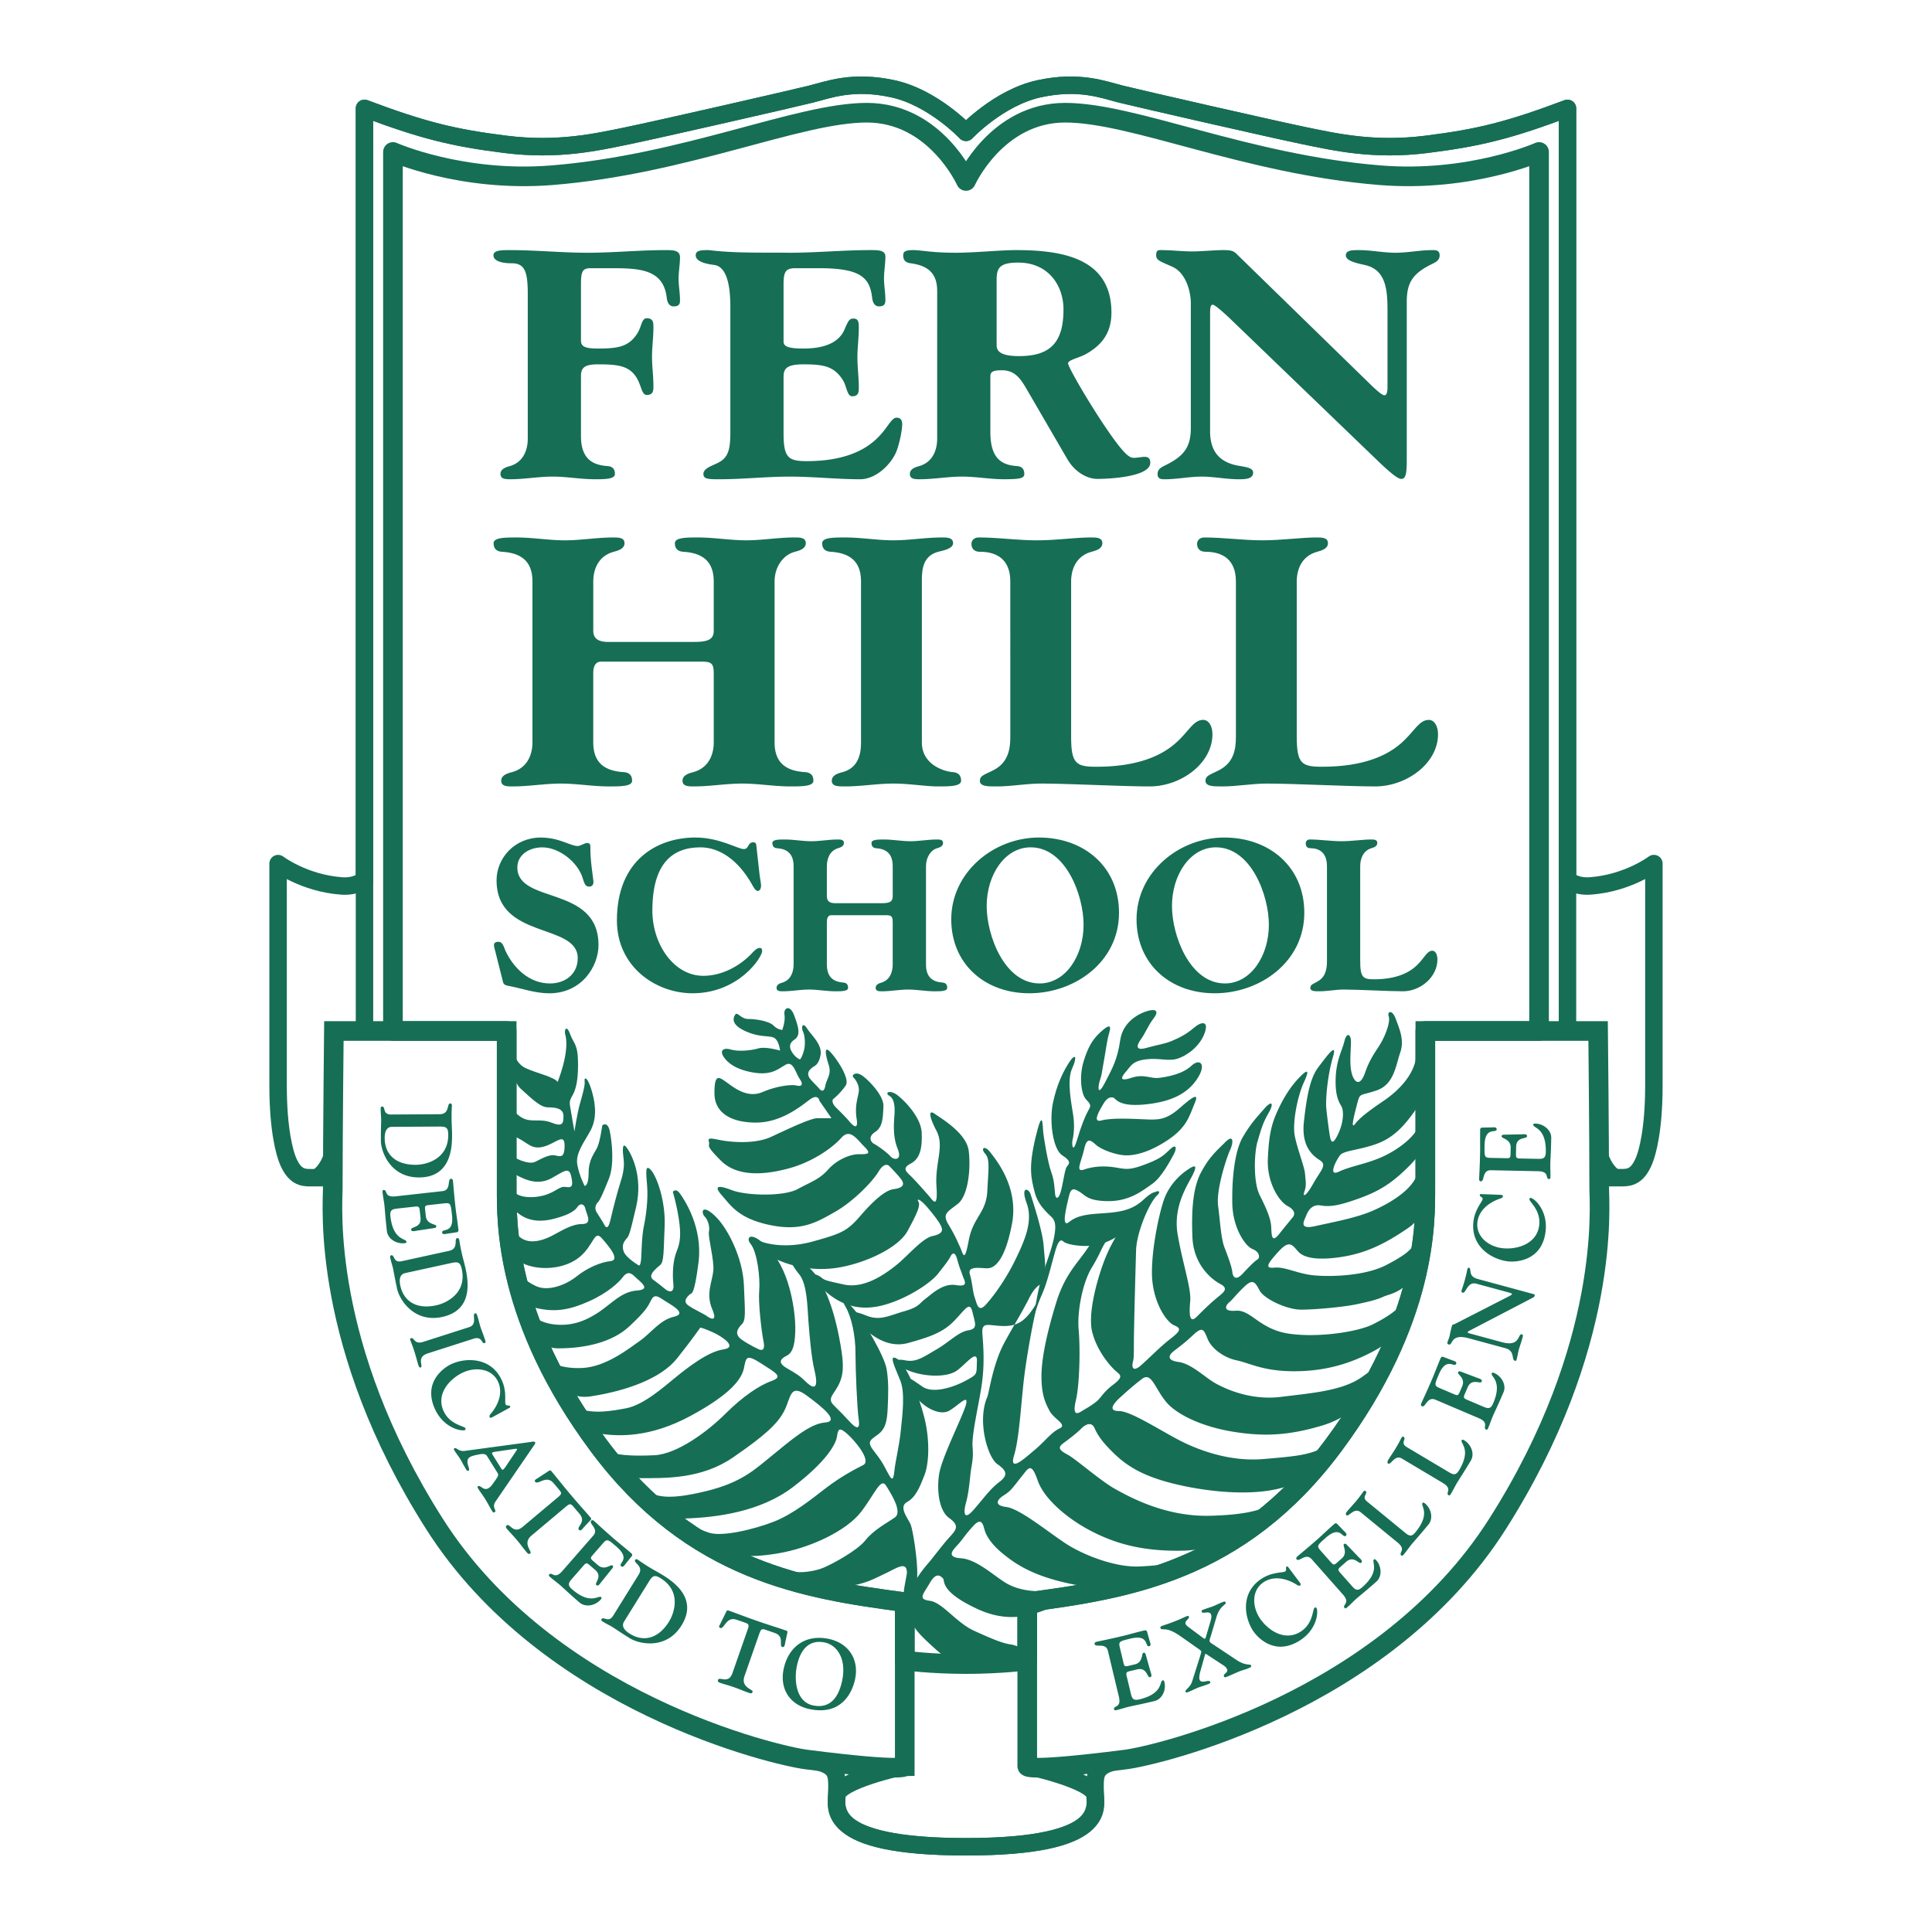 <?xml version="1.0" encoding="UTF-8"?> <svg xmlns="http://www.w3.org/2000/svg" width="2500" height="2500" viewBox="0 0 192.756 192.756"><path fill-rule="evenodd" clip-rule="evenodd" fill="#fff" fill-opacity="0" d="M0 0h192.756v192.756H0V0z"></path><path d="M96.377 184.252c14.404 0 12.876-3.917 12.876-5.876 0-1.523 0-2.394 3.055-2.829 3.055-.435 25.75-5.657 37.098-23.502s10.146-31.881 10.146-33.513v-1.035h2.262c.764 0 1.551-.107 2.213-1.686.32-.764.982-3.047.982-7.508V86.159s-2.584 1.959-6.348 2.231c-1.527.111-2.273-.625-2.273-.625V10.812c-5.783 2.176-8.838 2.938-14.074 3.59-5.238.653-9.057-.218-12.221-.87-3.164-.653-16.477-3.7-18.223-4.135-1.746-.435-4.146-1.414-8.184-.544-4.037.871-7.31 4.353-7.31 4.353s-3.273-3.482-7.31-4.353c-4.038-.87-6.438.109-8.184.544-1.746.436-15.057 3.482-18.221 4.135-3.165.652-6.983 1.523-12.221.87-5.237-.652-8.292-1.414-14.076-3.59v76.955s-.745.736-2.272.625c-3.764-.271-6.347-2.231-6.347-2.231v22.144c0 4.461.661 6.744.982 7.508.662 1.578 1.45 1.686 2.213 1.686h2.26v1.035c0 1.632-1.2 15.668 10.147 33.513 11.348 17.845 34.043 23.067 37.099 23.502 3.055.436 3.055 1.306 3.055 2.829.001 1.957-1.526 5.874 12.876 5.874z" fill="none" stroke="#166e55" stroke-width="1.741" stroke-linecap="round" stroke-linejoin="round" stroke-miterlimit="2.613"></path><path d="M30.942 117.497c.847 0 2.307-1.495 2.307-4.269m128.565 4.269c-.848 0-2.309-1.495-2.309-4.269" fill="none" stroke="#166e55" stroke-width="1.306" stroke-linecap="round" stroke-linejoin="round" stroke-miterlimit="2.613"></path><path d="M156.389 102.863V10.812c-5.783 2.176-8.838 2.938-14.074 3.59-5.238.653-9.057-.218-12.221-.87-3.164-.653-16.477-3.7-18.223-4.135-1.746-.435-4.146-1.414-8.184-.544-4.037.871-7.31 4.353-7.31 4.353s-3.273-3.482-7.31-4.353c-4.038-.87-6.438.109-8.184.544-1.746.436-15.057 3.482-18.221 4.135-3.165.652-6.983 1.523-12.221.87-5.237-.652-8.292-1.414-14.076-3.59v91.997" fill="none" stroke="#166e55" stroke-width="1.741" stroke-linecap="round" stroke-linejoin="round" stroke-miterlimit="2.613"></path><path d="M96.377 166.024c3.419 0 6.111-.346 6.111-.346v-5.826c9.82-1.306 21.168-3.021 30.551-15.642 9.383-12.622 9.166-22.415 9.166-25.679v-15.669h11.348v-87.7s-6.838 3.047-15.857 2.321c-13.393-1.078-24.588-6.238-31.424-6.238-6.838 0-9.894 6.809-9.894 6.809s-3.055-6.809-9.893-6.809-18.032 5.161-31.424 6.238c-9.02.726-15.857-2.321-15.857-2.321v87.7h11.348v15.669c0 3.264-.218 13.057 9.166 25.679 9.383 12.621 20.731 14.336 30.551 15.642v5.826c-.002.001 2.69.346 6.108.346z" fill="none" stroke="#166e55" stroke-width="1.958" stroke-linecap="round" stroke-linejoin="round" stroke-miterlimit="2.613"></path><path d="M90.267 158.138c.141-.701.219-1.196.219-1.196 0-1.306-1.091-.436-2.292.108s-3.273 1.959-8.183.871c-4.91-1.089-3.492-1.959-3.492-1.959s.764.436 2.073.762c1.31.326 2.837 0 3.601-.326.764-.327 3.273-1.633 4.146-2.721s2.183-1.74 2.946-2.285c.764-.544-.328-2.285-.873-3.155-.546-.87-1.091.762-2.51 2.611-1.418 1.851-5.019 3.591-8.292 4.135-3.273.544-4.583.218-6.766-.87-2.182-1.088-2.291-2.176-2.291-2.176s.873.543 2.183.979c1.309.436 4.474-.326 6.438-1.088s3.818-2.285 5.237-3.373c1.418-1.088 2.837-1.85 3.709-2.285.873-.436-.873-2.502-1.637-3.155s-.873-.436-.982.326-1.091 2.503-4.364 5.005c-3.273 2.503-7.638 3.047-10.802 3.156-3.165.108-4.583-3.265-4.583-3.265s0 .218.982.653c.982.435 2.073.762 5.673-.109 3.601-.87 4.91-2.176 6.656-3.59 1.746-1.415 3.71-3.156 5.237-3.265 1.527-.109-.218-1.523-1.854-2.721-1.637-1.196-1.528.218-2.183 1.523-.654 1.306-1.964 2.503-5.128 4.679-3.165 2.176-6.765 2.067-9.275 2.067-2.509 0-3.601-2.829-3.601-2.829.982.545 2.728.653 5.019.545 2.292-.109 5.347-2.395 7.092-4.136 1.746-1.74 3.382-2.829 4.583-3.264 1.2-.436.546-.762-.981-1.741-1.528-.979-1.528-.652-1.746.436s-1.31 2.611-5.347 4.787c-4.037 2.177-7.201 2.067-9.165 1.741s-2.51-2.503-1.31-2.285 2.291.108 4.037-.218 3.71-2.067 4.91-3.047c1.2-.979 3.273-2.611 4.801-2.828 1.527-.218-.109-1.306-1.091-1.741-.982-.436-1.2-.436-1.2-.436s-.655.979-2.292 3.047-5.128 3.265-8.62 3.809c-3.492.544-4.256-3.591-4.256-3.591s.982.87 3.383.762c2.4-.109 4.691-1.959 5.783-2.721s1.964-2.067 3.382-2.394c1.419-.326-.327-1.196-.981-1.632-.655-.436-.982-.653-1.31 0-.327.652-.545 1.088-2.183 2.611-1.637 1.523-4.255 2.176-7.092 2.176s-2.837-3.591-2.837-3.591.654.979 2.4 1.197c1.746.218 3.164-.326 4.474-1.197 1.31-.87 2.291-2.067 3.819-2.176s.327-.87-.218-1.415c-.546-.543-.873-.326-1.2.109s-1.419 1.523-3.383 2.394c-1.964.871-3.382 1.088-5.237.653-1.854-.436-1.746-3.482-1.746-3.482s.545.762 1.746 1.306 2.946-.108 4.037-.979c1.091-.87 2.4-1.414 3.383-1.522.982-.109-.109-1.415-.873-2.285s-.764.653-2.182 1.85-3.819 1.415-5.456.762-1.637-4.135-1.637-4.135-.109.108.873 1.197c.982 1.088 2.509.544 3.382.108.873-.436 1.964-1.197 3.055-1.197 1.091 0 .437-.979.327-1.523-.109-.544-.545-.544-.764-.217-.218.326-.655.762-2.291 1.196-1.637.436-2.946.218-4.037-.87-1.092-1.088-.109-2.067-.109-2.067.109.762 1.637.979 2.946.653 1.309-.327 1.637-.979 2.292-.871.655.109.764-.108.545-1.088s-.764-.436-1.964.218c-1.2.652-2.4.326-3.709-.436-1.31-.762-.437-2.285-.328-1.959.109.327 1.746 1.089 2.401.763.655-.327 1.418-.763 1.964-.653.545.108.981.326.981-.979s-.873-.218-2.073.108c-1.201.327-1.528-.326-2.619-.87-1.091-.544-.873-3.373-.873-3.373s.546.979 1.418 1.414c.873.436 1.746 0 2.837.436s1.2.109 1.2-.652-.764-.871-1.528-.871-1.527-.762-2.728-1.85-.836-4.025-.836-4.025.218 1.45 1.309 1.958 2.837.871 3.201 1.378c0 0 1.164-2.828.8-4.569-.218-.58.072-1.233.437-.218.363 1.016.8.943.8 3.047s-.363 2.756-.654 3.264c-.291.509-.146.799-.073 1.307s.364 2.104.364 2.104.291-1.813.509-2.611c.218-.799.582-1.959.51-2.395-.073-.435.291-.507.727 1.016.437 1.523.437 2.829-.146 3.917-.582 1.089-1.528 2.249-1.31 3.409.218 1.161.728 2.104.728 2.104s.399.055.399-1.306c0-1.359.6-1.959.873-2.557.272-.6.491-2.176.491-2.176s.545-.491.764.652c.218 1.142.437 3.318-.109 4.678-.546 1.36-.873 2.122-1.091 2.34-.219.218-.382.599-.11 1.034.273.436.601.925.71 1.142.109.218.381.762.655-.435.272-1.197.764-3.047.982-3.7.218-.652.437-1.522.327-2.338-.109-.817-.164-1.741.272-1.197.437.544 1.692 2.829.982 5.93-.709 3.1-.764 2.938-.982 3.21-.217.271-.491.599-.272 1.251s1.528 1.414 1.528 1.414.163.056.218-.652c.054-.707.054-2.23.272-3.265.219-1.034.437-2.666.327-4.025-.108-1.361-.218-2.23.383-1.577.6.652 1.472 3.155 1.363 5.603-.109 2.449-.054 3.537-.437 3.862-.381.328-1.31 1.034-.709 1.47.6.435.982.762 1.254.979.273.217.874.435.764-.545-.109-.979-.054-2.338.328-3.264.383-.925.437-1.741.218-3.209-.218-1.47-.6-2.721-.6-2.721s.272-.436.708.162c.437.599 2.292 3.374 1.855 6.855-.437 3.482-.709 3.047-.873 3.21-.163.163-.764.653-.163 1.089.599.435 1.637.869 1.964 1.142 0 0 1.091.762.437-.762-.655-1.523 0-2.72.109-3.808.109-1.089-.545-3.373-.436-3.918.108-.544-.109-1.196-.437-1.523-.328-.326-.328-1.306.981-.108 1.31 1.197 2.837 4.243 2.946 6.964.109 2.72.218 3.481-.218 3.917-.436.436-.764.979 0 1.523s1.746.979 1.746.979.655.326.437-.762c-.218-1.088-.545-3.917-.437-5.114.109-1.196-.182-3.851-.873-4.679-.545-.652.109-1.469 2.073.762 1.964 2.23 2.401 6.256 2.401 7.616s-.165 2.448-.818 2.775c-.656.326-.983.707-.055 1.251.927.544 1.309.762 1.855 1.306.545.544 1.494 1.27.928-1.088-.329-1.36-.492-3.536-.601-4.896s-.109-3.7-.928-4.679c-.817-.979-1.418-2.176.546-.979s3.001 4.95 3.438 7.236c.437 2.284.545 3.427.054 4.569-.49 1.143-1.31 1.523-.6 2.23.708.708 1.091 1.088 1.637 1.688.546.598 1.036.87.873-.218-.165-1.088-.327-5.006-.327-6.692 0-1.688-.383-3.536-.982-4.57-.601-1.033-.165-.925.818.218s3.055 4.679 3.273 5.984c.218 1.306.164 2.558.109 3.809-.054 1.252-.163 2.122-.982 2.72-.818.6-1.145.708-.327 1.741.818 1.034.981 1.47 1.309 2.067.328.6.545.979.655-.109.109-1.088.492-2.502.654-4.134.165-1.633.437-3.7-.054-4.95-.492-1.252-1.255-2.721-.328-2.177.927.544 2.183 3.7 2.728 5.876s.492 4.515 0 5.767c-.492 1.251-.873 2.177-1.746 2.665-.873.49.163 1.688.381 2.231.219.544.709 3.591.654 5.06-.054 1.469.273 3.917-.873 3.917-.645-.002-.537-2.124-.373-2.94z" fill-rule="evenodd" clip-rule="evenodd" fill="#166e55"></path><path d="M98.504 139.369c-1.047 2.438.057 6.038.982 6.69.928.653 1.146 1.089.221 1.797-.928.706-1.475 1.523-2.564 2.773-1.092 1.252-.983.055-.765-.706.218-.762.327-1.741.437-2.775.109-1.033.329-1.523.219-2.774-.11-1.252.654-4.352.926-6.311.273-1.959.164-3.591.055-4.951-.107-1.36.602-.815 2.184-.815 1.58 0 2.346-.762 3.383-2.558 1.037-1.795.654-3.917.545-5.44s-1.145-4.625-1.311-5.169c-.164-.544-1.037-.87-.381.925.654 1.795-.219 3.755-1.146 5.658-.926 1.905-2.072 3.482-2.891 4.407s-.928-.055-1.146-.653c-.217-.599-.217-1.414-.491-2.339-.272-.926 1.254-.545 1.856-.598.6-.056 1.637-.708 2.346-4.408.709-3.699-1.637-6.473-2.182-7.181-.547-.708-.982-.38-.492.163.492.545.328 1.469.217 3.7-.107 2.229-1.416 2.611-1.854 4.95-.437 2.34-.545 1.359-.873.652-.327-.707-.491-1.142-1.146-2.229-.655-1.089-.109-1.252.927-2.067 1.036-.816 1.31-3.482 1.091-5.278-.218-1.794-2.782-3.265-3.382-3.699-.601-.436-.655.108.164 1.688.818 1.576-.164 3.153 0 5.549.163 2.393-.382 1.359-.819.87-.436-.49-1.2-1.36-1.69-1.85-.492-.49-.982-.816-.055-1.306.928-.49 1.146-1.522 1.091-3.046-.054-1.525-1.637-3.157-2.4-3.755-.764-.599-1.363-.272-.818.054.546.327.546 1.252.491 2.014-.054.762-.163 2.067.327 3.264.492 1.197-.381 1.144-.708.762-.327-.38-1.31-1.088-1.637-1.25-.327-.164-.655-.708.109-1.197.764-.49.764-1.47.817-2.558.055-1.088-1.582-2.721-2.182-3.102-.599-.381-1.036 0-.818.219.219.217.6.761.546 1.359-.055.598-.437 1.415-.219 2.774.219 1.36-.545.49-.764.219-.218-.273-.945-.998-1.31-1.361-.363-.362-.4-.725-.254-.834a6.72 6.72 0 0 0 1.236-1.342c.437-.653-.8-2.539-1.491-3.301-.691-.762-.546.182-.218 1.197.327 1.016-.182 1.378-.328 2.14-.146.762-.473.436-.654.218-.182-.218-.8-.798-.946-1.052-.332-.579.218-.906.328-1.016.108-.108.618-.181.8-1.233.182-1.052-.909-1.958-1.346-2.647-.437-.688-.618-.146-.4.326s.218 1.342.109 1.777c-.109.436-.291.943-.437.979 0 0-.327-.109-.654-.544-.327-.436-.546-.979.109-1.415.655-.435.437-1.196 0-2.394-.436-1.196-1.091-.762-.982-.108.109.652-.218 1.523-.218 1.523s-.437 0-.873-.436-1.746-.653-2.51-.653-1.091-.762-1.31-.435c-.218.326-.437.979.982 1.632 1.418.653 2.291.436 2.837.653.545.217.654 1.305.654 1.305s-1.418-.435-2.182-.217c-.764.217-1.964.326-2.728.108s-1.091.108-.764.653c.327.544 1.091 1.306 2.946 1.632 1.854.326 2.51-.326 3.273-.762s.982.762 1.418 1.414c.437.653.109.762-.327.653s-1.854 0-3.382.652c-1.528.653-2.837-.435-3.601-.979s-1.2-.871-1.2 1.088S72.918 112 75.427 112s4.474-1.632 5.347-2.285c.873-.652.982.109.982.109l1.2 1.74h-1.418c-.655 0-2.946 1.088-4.583 1.851-1.637.762-4.037.544-5.128.326s-1.2-.218-1.091.218c.108.435-.437.218 1.2 1.85 1.637 1.633 4.365 1.414 6.765.762s4.364-2.067 5.237-3.047 1.527.109 2.292.87c.764.762.327.762-.545.762-.873 0-2.183.545-3.056 1.524-.873.979-1.637 1.196-3.055 1.958-1.419.762-5.128.653-6.547.108-1.418-.544-1.855-.435-.982.545.873.979 1.636 2.284 4.801 2.938 3.165.652 4.692-.326 6.438-1.306 1.745-.979 3.709-2.938 4.364-4.026.654-1.088 1.091-.544 1.091-.544s.546.544 1.091 1.197c.545.652.218.979-.655 1.088s-2.073 1.196-3.382 2.72c-1.31 1.523-1.964 1.741-4.692 2.503s-4.914.225-5.674-.218c-.654-.38-1.146 0 .709 1.252 1.854 1.251 4.419 1.959 7.092 1.633 2.673-.328 6.328-1.905 7.312-3.7.98-1.796 1.308-2.558 1.091-2.938-.219-.382.217-.219.872.544.655.762 1.146 1.413 1.365 1.85.218.436.218.815-.819 1.033-1.036.218-2.454 1.959-3.6 2.883-1.146.926-3.219 2.395-5.239 1.96-2.018-.436-1.909-.436-2.345-.762-.437-.327-1.637-.654.055 1.033 1.691 1.687 3.6 2.394 5.946 1.85 2.346-.544 4.91-2.177 5.728-3.21.819-1.033 1.091-1.415 1.255-1.74.163-.326.437-.49.654.325.219.816.382 1.144.546 1.632.163.49.654 1.144-.654.926-1.31-.218-2.4.87-3.056 1.36-.654.489-.601.815-2.128 1.251-1.528.436-2.399.979-3.764.436-1.364-.544-2.073-.599-.873.652 1.2 1.252 2.946 2.666 5.073 2.067 2.128-.598 3.438-1.033 4.583-2.23 1.146-1.197 1.528-1.958 1.802-.816.271 1.144.545 1.633-.438 1.795-.981.164-1.854 1.144-3.164 1.905s-2.019 1.306-3.11 1.088c-1.091-.218-1.582.164.109.925 1.692.762 4.038.801 5.02.109.927-.653 2.073-2.231 2.018-.926s.109 1.252-1.091 1.905c-1.2.652-3.273 1.359-4.364.598s-2.237-1.632-1.2.218c1.036 1.85 2.946 2.774 3.928 2.176.982-.598 1.909-1.686 1.637-.598-.273 1.088-2.4 5.223-2.673 6.909-.272 1.687 0 3.699.982 4.406s.818 1.089.109 1.851c-.708.762-1.667 2.071-2.182 2.665-1.036 1.197-1.418 1.959-1.8 2.829-.382.87-.437 1.632-.382 1.796.579 1.73.982 2.23 3.055 4.08s3.874 1.36 7.42 1.088c3.545-.271.764-1.577-.055-1.687-.818-.108-1.855-.544-3.656-1.36-1.799-.815-3.164-2.829-4.418-2.992-1.255-.163-.654-.652 0-1.795.655-1.143 1.091-.653 1.31-.436s-.371 1.287 3.437 3.047c4.475 2.066 7.256-.436 9.984-1.143 2.727-.707-.164-.925-2.184-.707-2.02.217-3.6 0-4.801-.653-1.199-.653-3-2.447-4.637-2.557-1.637-.108-.709-.925-.272-1.414.437-.49.764-1.034 1.529-1.851.764-.816.928-.163 1.09.436.164.598.709 1.469 1.855 2.395 1.145.924 2.893 2.229 7.037 3.046 4.146.815 8.783-.979 11.457-2.176 2.674-1.197.764-1.034-.436-.49-1.201.544-2.074.762-4.475.87-2.4.109-5.619-1.142-7.42-2.339-1.801-1.196-4.527-3.428-5.838-3.591-1.309-.163-.928-.762-.217-1.196.709-.436.982-.926 1.691-1.796.709-.871.98-1.577 1.637.326.654 1.904 3.055 3.863 5.236 5.006s4.91 2.122 9.33 2.013c4.418-.108 8.291-3.319 9.547-4.569 1.254-1.252.873-1.252-.164-.49-1.035.762-2.346 1.469-6.766 1.578-4.418.108-7.965-1.85-9.438-2.667-1.473-.815-3.928-2.991-4.746-3.427s-1.037-.707-.438-1.143 1.311-.979 1.801-1.469c.492-.49 1.037-.652 1.309-.055.273.599.654 1.306 2.02 2.611 1.363 1.306 3 2.231 5.838 2.938 2.838.708 6.766 1.197 9.82.653s3.764-1.687 4.91-2.992c1.145-1.306 1.963-2.23.436-1.36-1.527.871-3 .979-6.164 1.252-3.164.271-6.164-.762-8.131-1.741-1.963-.979-5.072-3.046-6.271-3.046-1.201 0-.492-.817.107-1.361.602-.544 1.254-1.142 2.184-1.85.926-.707 1.254.87 2.346 2.231 1.09 1.359 3.711 2.556 6.766 3.046 3.053.489 5.455.381 8.783-.599s4.473-3.047 5.51-4.896.545-1.414-1.42 0c-1.963 1.415-5.072 1.632-8.127 2.014-3.057.38-5.566-.816-6.547-1.36-.982-.545-2.4-1.959-3.656-2.121-1.254-.164-.98-.708-.49-1.089s1.037-.761 1.963-1.632c.93-.87 1.037-.49 1.42.436.381.924 1.582 1.849 2.891 2.121 1.311.271 2.619 1.088 5.729 1.088s5.729-.762 8.238-2.176c2.51-1.415 3.055-4.353 3.438-5.495.381-1.143 0-1.251-.383 0s-1.91 2.23-3.438 2.992-5.51 1.36-8.4.925c-2.893-.435-3.764-2.394-5.238-2.284-1.473.108-.982-.599-.654-.871s.709-.816 1.527-1.578c.818-.761 1.037-.38 1.473.436.436.816 2.674 1.904 4.146 1.904s4.311-.272 5.564-.544c1.256-.272 1.965-.436 2.674-.762s3.055-.49 3.656-4.352c.6-3.863.109-3.157-.219-1.851s-.982 1.904-3.164 3.046c-2.182 1.143-5.729 1.198-7.312 1.034-1.58-.163-2.836-.87-3.873-.762s-.654-.435.438-1.632 1.363-.598 1.963.055c.602.653 2.074.871 4.42.489 2.346-.38 4.256-1.306 6.547-2.883 2.291-1.578 1.691-4.517 1.691-6.095 0-1.577-.381-1.468-.709.382s-2.945 3.319-4.582 4.025c-1.637.708-4.037 1.144-5.729 1.523-1.693.382-1.037-.598-.875-1.034.166-.434.547-1.195 1.475-1.033.928.164 1.855 0 3.818-.706 1.963-.708 3.164-1.47 4.637-2.884 1.475-1.415 1.855-2.068 1.965-4.462s-.273-1.523-.545-.218c-.273 1.306-2.184 2.721-3.766 3.427-1.582.708-3.164.926-4.309 1.47-1.146.545-.275-1.142.107-1.632s1.855-.49 3.656-1.142c1.799-.653 2.891-1.96 3.982-3.537 1.09-1.578 1.199-5.114.873-7.128-.328-2.012-.764-.598-.873 1.633s-2.074 3.917-3.273 4.733c-1.201.816-2.346 1.632-2.838 2.285-.49.652-.162-.653.164-1.904.328-1.252.219-.816 1.965-1.415 1.746-.598 1.908-2.501 2.346-3.754.436-1.25-.055-2.339-.438-3.373-.381-1.034-.871-.706-.707-.271.162.435-.164 1.522-.656 2.448-.49.925-1.145 1.578-1.691 3.155-.545 1.578-1.145.925-1.363 0s-.055-2.23-.055-3.047c0-.815-.436-.979-.654-.055s-.82 1.851-.873 3.754c-.055 1.905.436 2.449.6 2.774.164.327.273 1.36-.326 2.666-.602 1.306-.766.817-.875.109a55.76 55.76 0 0 1-.326-2.557c-.109-1.034.164-3.537.654-5.169s-.654-.054-1.473 1.034-1.145 2.937-1.418 5.386c-.273 2.447.818 3.373 1.582 3.863.764.489.109.979-.656 2.339-.762 1.36-1.09 1.36-.871.762s.109-1.033.055-1.741-.82-2.611-1.037-3.863c-.219-1.251.273-3.862.928-5.276.654-1.415.273-1.252-.547-.381-.816.871-1.473 1.904-2.072 3.209-.6 1.307-.873 2.34-.982 4.788-.109 2.447 1.146 4.299 1.965 4.734.818.434.709.87.545 1.088s-.545.652-1.363 1.686c-.818 1.034-.764.055-.818-.762-.055-.815-.49-1.795-1.146-3.101-.654-1.306-.545-4.243-.217-5.331.326-1.088.49-1.796 1.09-2.83.6-1.033.328-1.305-.383-.489-.707.816-1.361 1.469-2.182 2.884-.816 1.413-1.09 4.188-1.037 6.638.057 2.447 1.311 4.243 2.02 4.515.709.272.764.87.492 1.033-.273.164-.764.654-1.475 1.415-.709.762-.98.327-1.037-.163-.053-.489-.381-1.415-.762-2.394-.383-.979-.438-2.557-.654-4.188-.221-1.633.871-4.898 1.199-5.604.328-.707.381-1.633-.492-.762-.871.87-1.582 1.468-2.4 2.991-.818 1.524-.98 3.755-.871 6.476.107 2.72 1.854 4.189 2.781 4.678.928.49.273.871-.438 1.47-.707.599-1.145 1.033-1.908 1.795s-.764-.326-.654-1.577c.109-1.252-.764-3.754-1.256-6.638-.49-2.884 1.092-5.06 1.527-5.984.438-.925.273-1.034-.654-.381s-1.691 1.578-2.127 2.611c-.438 1.034-1.311 4.733-1.311 7.562s1.42 4.95 2.238 5.276c.818.327.49.653-.492 1.415-.98.762-2.127 1.958-2.891 2.611-.766.653-.873.108-.766-.326.109-.436.109-.653.109-1.959s.166-7.452.221-9.249c.053-1.795 1.334-4.792 2.127-5.494.49-.435 0-.979-2.018 1.306-2.02 2.285-2.893 4.135-3.438 5.657-.547 1.524-1.527 4.896-1.037 6.747.49 1.85 1.691 3.21 2.182 3.699.492.489 1.092.599-.055 1.469s-1.199 1.306-1.746 1.741c-.545.435-.98.652-1.418.926-.436.271-.982.543-.6-1.089.381-1.632.436-5.223.273-7.019-.164-1.795.381-4.679 1.309-6.202.926-1.522.982-2.067 1.582-2.829s-1.037-.544-2.018.925c-.982 1.47-2.238 2.558-3.111 5.387s-1.473 5.494-1.473 7.345c0 1.85.381 2.665.818 3.482.438.814 1.801 1.358.982 1.74-.818.381-1.42 1.251-2.455 2.121-1.037.871-2.619 2.34-2.072.545.545-1.795.709-5.55 1.035-8.053.328-2.502 1.146-7.127 1.691-8.27.545-1.142-.436-.924-1.199.599-.764 1.523-1.758 3.095-2.566 4.625-1.089 2.072-1.47 4.9-1.636 5.282z" fill-rule="evenodd" clip-rule="evenodd" fill="#166e55"></path><path d="M104.561 125.551c1.158-3.318.602-3.755.49-3.973-.107-.218-1.416-1.088-1.799-2.556-.383-1.47-.654-2.504.053-5.496.711-2.992.711-1.414.766-.706.055.706.49 3.264.818 4.133.326.872.326 1.796.383 2.231.053.436.381.6.652-.652.273-1.251.328-1.904.547-2.177.217-.271.438-.49-.49-1.088-.93-.598-1.311-3.373-.93-5.223.383-1.85 1.037-3.156 1.637-4.08.602-.926.82-.544.273.652-.545 1.196-.053 3.536.109 4.624.164 1.088.055 2.013-.055 2.448-.107.437 0 1.524.438.055.436-1.468.818-2.394 1.092-2.883.271-.49.381-.599-.164-1.144-.547-.543-.711-2.394-.273-3.808.438-1.415.873-2.177 1.637-2.884s1.199-.925.928 0c-.273.925-.328 1.741-.547 2.884-.217 1.143-.164 1.196-.381 1.85-.219.652-.273 1.741.49.272.764-1.47 1.254-2.34 1.527-4.243.273-1.905 1.965-2.721 2.783-2.938.818-.219 1.092.054.547.762-.547.707-.82 1.469-1.256 2.067-.438.598-.602 1.197.545.87 1.146-.326 1.801-.381 2.564-.707s1.418-.653 2.182-1.306c.766-.653 1.527-.708 1.037.599-.492 1.305-1.801 2.23-2.729 2.502-.926.272-1.744-.109-3.109.055-1.363.164-1.527.708-1.963 1.196-.438.491-.818 1.089.49.653 1.311-.436 1.908.108 2.783 0 .873-.108 2.346-.381 3.219-1.197s1.582-.163.545 1.36c-1.037 1.524-2.781 2.284-5.346 2.503-2.566.217-2.729-.652-3.002-.707-.271-.056-.6 0-.98.652-.383.652-1.146 1.904-.164 1.632s3.055-.163 4.309-.108c1.256.055 2.074.108 3.438-1.088 1.363-1.197 2.018-1.633 1.527-.489-.49 1.142-.709 2.339-2.672 3.645-1.965 1.306-3.438 1.577-4.311 1.523s-2.291-.544-2.838-1.034c-.545-.489-.926-.815-1.199.437-.273 1.251-.928 2.339 0 2.013.928-.327 2.02-.381 3.055-.218 1.037.163 1.363.326 2.838-.218 1.473-.544 1.908-.817 2.617-1.523.709-.707.764-.162.438.435-.328.6-1.201 2.286-2.127 2.938-.928.652-2.238 1.74-4.365 1.74s-2.346-.598-2.893-.924c-.545-.327-.871-.49-1.09.489s-.818 3.21.053 2.503c.873-.707 2.021-.772 3.547-.871 1.691-.108 2.838-.38 3.873-1.36 1.037-.979 2.238-1.414-.326 1.632-2.564 3.048-4.91 3.048-5.893 2.993-.98-.054-1.637-.272-1.801-.436s-.436-.271-.764.816c-.326 1.089-.818 3.265-1.363 4.461-.547 1.197-.818 2.285-.818 2.285s.328-2.558.818-4.025c.49-1.468.164-.597.6-1.848z" fill-rule="evenodd" clip-rule="evenodd" fill="#166e55"></path><path d="M80.448 175.547c-3.062-.39-25.751-5.657-37.099-23.502-11.347-17.845-10.147-31.881-10.147-33.513 0-5.441.109-15.669.109-15.669h17.24v15.669c0 3.264-.218 13.057 9.166 25.679 9.383 12.621 20.731 14.336 30.551 15.642V176.2c-.001 0 .436.653-9.82-.653z" fill="none" stroke="#166e55" stroke-width="1.958" stroke-miterlimit="2.613"></path><path d="M96.377 184.252c14.404 0 12.876-4.135 12.876-5.077 0-1.523-6.766-2.975-6.766-2.975v-10.521s-2.691.346-6.111.346c-3.419 0-6.11-.346-6.11-.346V176.2s-6.765 1.451-6.765 2.975c.001.942-1.526 5.077 12.876 5.077z" fill="none" stroke="#166e55" stroke-width="1.741" stroke-linecap="round" stroke-linejoin="round" stroke-miterlimit="2.613"></path><path d="M112.309 175.547c3.061-.39 25.75-5.657 37.098-23.502s10.146-31.881 10.146-33.513c0-5.441-.109-15.669-.109-15.669h-17.238v15.669c0 3.264.217 13.057-9.166 25.679-9.383 12.621-20.73 14.336-30.551 15.642V176.2c-.001 0-.438.653 9.82-.653z" fill="none" stroke="#166e55" stroke-width="1.958" stroke-miterlimit="2.613"></path><path d="M43.867 111.165c1.024-.006.686-1.074 1.057-1.078.101 0 .161.11.162.18.001.19-.039.391-.032 1.382.003.521.046 1.03.048 1.551.009 1.341-.134 4.255-3.275 4.273-2.9.018-3.82-2.59-3.826-3.66-.007-1.171.03-1.722.028-2.092-.002-.311-.043-.61-.045-.921-.001-.171-.043-.4.138-.4.381-.004.004.8.907.795l4.838-.03zm-4.761 1.26c-.662.003-.729.744-.725 1.135.009 1.562 1.039 2.666 3.116 2.654.954-.007 3.239-.51 3.225-3.013-.005-.75-.256-.81-.949-.804l-4.667.028zM42.867 120.22c-.429.048-.5.055-.452.483l.07.626c.096.855 1.018.784 1.039.982.007.07.04.177-.229.217l-1.768.267c-.129.024-.481.124-.508-.114-.036-.318 1.053-.157.937-1.191l-.082-.736c-.051-.458-.167-.404-.745-.34l-1.277.141c-.619.069-.982.069-.902.785.276 2.467 1.566 2.184 1.609 2.561.004.041-.018.113-.207.135-.778.086-1.663-.409-1.753-1.224-.169-1.513-.196-2.114-.251-2.612-.035-.308-.122-.722-.183-1.27-.014-.13.029-.195.089-.201.458-.051.004.765 1.221.63l4.669-.519c.898-.1.453-1.189.852-1.233.089-.01.179.06.194.2.046.408.085 1.129.256 2.651.079.707.195 1.389.293 2.263a.194.194 0 0 1-.167.221l-.983.148c-.128.025-.452.111-.477-.118-.053-.467 1.201.18.985-1.741-.134-1.203-.148-1.241-.836-1.165l-1.394.154zM44.808 124.797c1-.218.446-1.193.808-1.273.098-.021.181.073.195.142.042.186.045.39.258 1.358.112.508.261.997.373 1.507.288 1.309.758 4.189-2.311 4.859-2.833.621-4.277-1.737-4.507-2.784-.251-1.144-.332-1.69-.411-2.051-.066-.304-.17-.588-.237-.892-.038-.166-.125-.383.051-.42.372-.082.171.781 1.055.588l4.726-1.034zm-4.393 2.222c-.647.143-.556.88-.472 1.262.335 1.525 1.575 2.392 3.603 1.946.931-.202 3.061-1.172 2.523-3.615-.161-.733-.418-.737-1.095-.591l-4.559.998zM42.671 135.03c-1.175.376-.392 1.304-.698 1.4-.105.035-.17-.039-.241-.259-.113-.352-.189-.717-.428-1.46-.133-.41-.302-.809-.382-1.056-.028-.085.034-.126.081-.142.335-.107.307.658 1.215.368l4.586-1.47c.87-.278.256-1.27.591-1.377.162-.052.21.195.238.281.12.372.201.755.309 1.089.11.343.259.674.434 1.218.092.286.089.339-.025.376-.325.104-.212-.721-1.121-.43l-4.559 1.462zM49.198 141.352c-.088.049-.284.177-.351.021-.065-.146.101-.294.193-.411.685-.841 1.135-1.995.672-3.06-.587-1.351-2.199-1.539-3.434-1.005-1.299.561-2.804 2.083-2.041 3.837.618 1.424 2.096 1.528 2.2 1.767.02.045.009.147-.046.172-.369.159-2.182-.214-3.032-2.17-1.168-2.691 1.01-4.122 1.738-4.438 1.547-.669 3.993-.601 4.998 1.714.483 1.111.229 2.062.348 2.337.076.174.383.052.439.18.02.047.039.116-.007.136l-1.677.92zM48.598 145.279c-.09-.146-.236-.304-.919-.149-.208.046-.581.111-.785.238-.614.381.094 1.214-.136 1.356-.179.11-.284-.189-.395-.369-.169-.271-.294-.547-.464-.819-.159-.255-.346-.48-.5-.727-.075-.119-.176-.244-.065-.312.196-.123.415.343 1.024.26l6.593-.891c.173-.024.361-.083.43.028.048.075.042.104-.146.372l-3.787 5.527c-.436.646.182.899-.099 1.074-.146.09-.175.002-.319-.229-.19-.306-.299-.557-.648-1.117-.234-.374-.464-.667-.618-.913-.094-.153-.181-.254-.061-.327.248-.153.529.509 1.05.187.187-.116.303-.271.476-.507.489-.692.549-.787.41-1.009l-1.041-1.673zm1.339 1.125c.095.153.161.277.246.225.119-.074.182-.183.258-.289l1.108-1.652c.036-.094.052-.067.026-.11-.012-.018-.041-.045-.162-.03l-1.916.28c-.129.021-.255.028-.375.102-.085.053-.002.167.093.32l.722 1.154zM55.699 149.353c.369-.311.343-.419.077-.732l-.542-.644c-.732-.865-1.543.209-1.834-.135-.135-.162.072-.257.185-.325l1.117-.729c.083-.058.191-.147.288-.032.602.712 1.004 1.252 1.948 2.37.944 1.119 1.408 1.605 2.009 2.315.097.115-.011.206-.081.278l-.635.676c-.079.094-.308.43-.476.23-.259-.307.801-.777.027-1.632l-.551-.651c-.265-.313-.368-.358-.736-.05l-3.471 2.915c-.944.794.106 1.587-.109 1.768-.185.155-.291-.018-.478-.237-.259-.307-.442-.585-.875-1.099-.434-.513-.678-.74-.937-1.048-.116-.138-.234-.263-.064-.403.3-.252.661.923 1.575.156l3.563-2.991zM59.188 155.087c-.284.324-.33.377-.004.66l.479.414c.65.565 1.28-.109 1.432.022.053.046.148.103-.022.313l-1.12 1.391c-.078.104-.27.415-.452.258-.242-.211.669-.827-.119-1.511l-.56-.486c-.35-.303-.397-.186-.781.252l-.844.967c-.409.469-.677.714-.131 1.188 1.878 1.63 2.636.55 2.923.799.03.026.063.095-.061.238-.515.589-1.502.82-2.123.281-1.15-.999-1.578-1.424-1.957-1.753-.235-.204-.581-.449-.997-.812-.098-.085-.11-.162-.071-.208.302-.347.522.561 1.327-.36l3.085-3.535c.593-.679-.473-1.18-.21-1.481.061-.068.173-.076.28.016.31.27.829.772 1.988 1.779.537.466 1.086.89 1.752 1.468a.193.193 0 0 1 .026.276l-.621.772c-.079.106-.259.388-.433.236-.356-.309 1.006-.68-.455-1.949-.916-.795-.953-.813-1.409-.293l-.922 1.058zM63.722 157.098c.539-.867-.549-1.15-.354-1.466.054-.084.179-.077.238-.04.163.1.312.239 1.156.761.444.273.9.509 1.344.782 1.143.705 3.542 2.374 1.888 5.036-1.526 2.459-4.228 1.85-5.141 1.287-.999-.616-1.446-.939-1.761-1.135-.265-.163-.543-.287-.807-.45-.146-.09-.362-.177-.267-.33.201-.323.682.421 1.158-.345l2.546-4.1zm-1.459 4.689c-.349.562.246 1.01.579 1.215 1.331.822 2.816.539 3.91-1.222.502-.809 1.287-3.006-.845-4.322-.641-.396-.823-.215-1.188.373l-2.456 3.956zM74.606 162.548c.158-.452.081-.533-.309-.668l-.796-.276c-1.071-.372-1.219.965-1.646.816-.199-.069-.07-.258-.008-.374l.587-1.195c.042-.091.089-.223.232-.173.881.306 1.502.565 2.886 1.046s2.032.663 2.914.97c.142.049.095.182.073.278l-.2.906c-.02.12-.045.525-.292.439-.379-.132.29-1.074-.812-1.417l-.805-.279c-.389-.135-.5-.12-.659.332l-1.492 4.272c-.406 1.162.902 1.311.81 1.574-.079.228-.259.133-.533.038-.379-.133-.68-.279-1.314-.5-.634-.221-.96-.291-1.339-.423-.17-.06-.335-.106-.263-.314.13-.368 1.042.457 1.435-.667l1.531-4.385zM82.608 163.497c1.922.367 3.131 1.928 2.709 4.008-.279 1.373-1.368 3.655-4.505 3.021-1.978-.398-3.036-1.991-2.632-3.982.436-2.148 2.073-3.502 4.428-3.047zm-1.425 6.666c1.698.312 2.515-.892 2.846-2.521.439-2.167-.53-3.547-1.802-3.783-1.669-.307-2.436.948-2.724 2.37-.29 1.432-.086 3.608 1.68 3.934zM112.07 165.813c.102.419.117.487.537.387l.615-.146c.84-.2.654-1.102.85-1.148.068-.017.17-.062.244.198l.482 1.718c.041.124.184.46-.053.516-.311.075-.285-1.022-1.301-.78l-.723.172c-.449.106-.381.215-.246.778l.299 1.246c.145.604.188.965.893.797 2.42-.576 1.979-1.819 2.35-1.908.039-.01.115.004.158.189.182.759-.203 1.694-1.002 1.885-1.486.354-2.08.454-2.568.57-.305.073-.703.208-1.24.337-.127.03-.197-.005-.211-.063-.107-.447.76-.099.475-1.285l-1.09-4.559c-.209-.875-1.238-.301-1.332-.691-.021-.086.039-.183.176-.218.4-.096 1.111-.224 2.605-.579.693-.166 1.357-.365 2.217-.567a.193.193 0 0 1 .24.14l.27.954c.041.124.166.435-.059.487-.459.109.029-1.212-1.855-.762-1.18.28-1.217.299-1.057.971l.326 1.361zM119.738 165.231c.059-.206.137-.419.109-.484-.033-.084-.309-.266-.488-.39l-1.598-1.124c-1.512-1.063-1.844-.459-1.98-.803-.037-.094-.004-.148.164-.216.232-.093.547-.172 1.256-.451.709-.278.918-.403 1.172-.503.205-.081.221-.012.24.035.092.231-.455.404-.322.74.029.074.137.182.246.268l1.455 1.085c.076.056.168.128.234.102.064-.026.088-.186.125-.308l.379-1.278c.146-.5.158-.665.092-.833-.162-.409-.828-.019-.916-.242-.066-.168.09-.207.127-.223.439-.173.725-.242.986-.345.281-.11.547-.257 1.004-.437.158-.063.223-.034.264.067.086.214-.578.282-.92 1.438l-.551 1.852c-.076.246-.17.476-.129.578.057.139.203.211.451.372l2.225 1.481c.939.629 1.383.359 1.465.562.047.122-.049.181-.43.332-.217.084-.459.126-.902.312-.469.206-.771.346-1.059.46-.131.051-.264.125-.322-.024-.111-.279.453-.351.312-.704-.076-.196-.215-.303-.434-.442l-1.324-.867c-.217-.141-.369-.253-.406-.239-.029.012-.066.188-.152.49l-.367 1.307c-.096.359-.111.647-.061.777.195.493.938-.089 1.066.237.027.075-.023.137-.199.208-.459.179-.734.245-.996.348-.307.121-.592.275-.891.393-.195.078-.324.161-.377.03-.084-.213.449-.392.656-1.043l.796-2.518zM129.639 157.834c.061.08.215.257.068.345-.137.084-.307-.06-.434-.133-.932-.559-2.141-.841-3.133-.234-1.258.768-1.219 2.386-.516 3.529.738 1.203 2.461 2.475 4.096 1.477 1.326-.811 1.221-2.283 1.445-2.419.043-.026.145-.03.176.021.211.342.096 2.185-1.729 3.297-2.506 1.532-4.234-.417-4.646-1.092-.881-1.434-1.158-3.858.998-5.175 1.035-.633 2.014-.515 2.27-.672.164-.099 0-.386.119-.459.043-.025.109-.054.135-.012l1.151 1.527zM132.738 155.814c.287.322.332.375.656.091l.475-.417c.646-.569.059-1.28.209-1.412.053-.047.121-.134.309.062l1.234 1.289c.094.092.379.321.197.48-.24.212-.732-.77-1.516-.08l-.557.49c-.348.305-.236.368.148.803l.85.961c.412.465.621.762 1.162.285 1.867-1.643.893-2.533 1.178-2.783.029-.027.102-.051.229.091.518.586.617 1.592 0 2.135-1.143 1.006-1.621 1.374-1.998 1.704-.232.206-.521.515-.936.878-.098.086-.176.089-.217.044-.305-.346.627-.443-.184-1.359l-3.107-3.512c-.598-.675-1.236.313-1.502.013-.061-.068-.053-.181.053-.276.309-.271.877-.719 2.029-1.731.533-.47 1.025-.957 1.689-1.536a.19.19 0 0 1 .275.011l.688.716c.094.091.352.306.178.458-.354.311-.543-1.084-1.996.194-.91.801-.934.835-.475 1.353l.929 1.048zM140.02 152.782c.482.395.736.654 1.193.098 1.58-1.917.477-2.642.719-2.936.025-.031.094-.065.24.055.605.496.865 1.474.342 2.107-.969 1.176-1.381 1.614-1.701 2.001-.197.239-.434.588-.783 1.013-.084.102-.16.116-.207.078-.357-.292.547-.537-.398-1.312l-3.668-3.006c-.658-.54-1.17.505-1.439.282-.07-.058-.064-.193.07-.355.254-.31.656-.731.898-1.024.541-.657.586-.777.689-.9.133-.162.172-.194.266-.118.295.241-.443.556.145 1.038l3.634 2.979zM144.375 146.771c.535.319.824.538 1.195-.08 1.277-2.132.076-2.683.271-3.011.021-.034.082-.078.246.02.672.4 1.074 1.328.652 2.034-.783 1.305-1.125 1.801-1.383 2.229-.158.267-.342.647-.625 1.12-.066.112-.141.138-.191.106-.396-.236.459-.611-.592-1.237l-4.076-2.429c-.732-.437-1.082.674-1.383.494-.078-.046-.09-.183.018-.362.207-.344.539-.821.734-1.148.438-.73.465-.854.547-.992.109-.18.145-.218.246-.156.328.195-.355.614.299 1.006l4.042 2.406zM145.008 139.075c.396.168.463.196.633-.199l.246-.58c.34-.792-.498-1.181-.418-1.365.027-.064.053-.174.305-.076l1.67.635c.125.043.48.129.387.35-.127.294-.994-.381-1.404.577l-.293.682c-.18.423-.055.433.482.661l1.182.504c.57.243.889.421 1.172-.24.979-2.283-.287-2.67-.137-3.02.016-.037.07-.09.246-.016.719.308 1.244 1.174.922 1.928-.6 1.399-.873 1.936-1.07 2.396-.123.285-.252.688-.469 1.193-.051.12-.121.155-.176.132-.424-.181.373-.669-.752-1.148l-4.32-1.839c-.83-.354-.98.812-1.35.654-.084-.035-.127-.141-.07-.27.16-.377.482-1.023 1.086-2.433.279-.653.514-1.304.861-2.114a.192.192 0 0 1 .254-.109l.93.354c.123.041.447.124.357.336-.186.433-.957-.745-1.719 1.031-.477 1.114-.484 1.154.154 1.426l1.291.55zM146.518 133.515c-1.859-.503-1.523.749-1.988.623-.088-.023-.15-.093-.119-.209.049-.184.137-.348.186-.53.068-.251.098-.513.238-1.024.084-.309.119-.175.352-.299l5.326-2.725c.17-.088.318-.173.334-.231.016-.058-.096-.108-.338-.174l-3.225-.874c-.881-.238-1.027.987-1.346.9-.068-.018-.156-.073-.123-.201.041-.154.156-.423.338-1.09.166-.607.221-.956.244-1.042.049-.184.146-.157.174-.149.291.078-.164.836.854 1.112l5.432 1.472c.213.058.291.078.258.194-.035.135-.107.168-.203.214l-6.301 3.281c-.096.046-.16.091-.174.139-.016.059.047.097.135.119l3.291.893c1.859.504 1.539-.911 1.994-.787.135.037.061.275.025.399-.129.474-.258.792-.35 1.13-.084.309-.115.58-.188.842-.029.105-.033.312-.197.268-.387-.105.039-.985-.947-1.253l-3.682-.998zM149.629 119.206c.102.004.336-.006.312.163-.021.158-.238.2-.379.252-1.021.37-2.004 1.127-2.156 2.278-.195 1.458 1.09 2.447 2.424 2.624 1.402.187 3.479-.345 3.732-2.24.205-1.538-1.008-2.386-.973-2.644.006-.05.066-.133.127-.125.398.054 1.76 1.304 1.477 3.418-.387 2.907-2.994 3.015-3.779 2.911-1.672-.223-3.734-1.536-3.4-4.036.16-1.201.869-1.885.908-2.183.025-.188-.301-.241-.283-.38.008-.05.025-.119.076-.111l1.914.073zM150.197 115.552c.432.008.502.01.512-.42l.012-.631c.018-.86-.904-.91-.9-1.11.002-.069-.016-.18.256-.185l1.787-.034c.131-.007.494-.06.488.181-.006.32-1.064.019-1.086 1.059l-.016.741c-.01.46.113.423.695.435l1.283.027c.623.012.982.06.998-.66.051-2.483-1.268-2.369-1.258-2.75 0-.04.031-.109.223-.105.783.017 1.594.623 1.576 1.442-.031 1.521-.084 2.122-.094 2.622-.006.311.025.731.014 1.283-.004.13-.055.188-.115.187-.461-.009.098-.758-1.129-.783l-4.695-.097c-.904-.018-.605 1.119-1.006 1.111-.092-.002-.17-.084-.168-.224.01-.411.064-1.131.096-2.663.014-.711-.012-1.402.008-2.281a.19.19 0 0 1 .193-.196l.994-.02c.131-.008.465-.052.459.18-.01.47-1.168-.335-1.207 1.597-.025 1.212-.016 1.251.676 1.266l1.404.028zM52.655 29.354c0-2.233-.279-3.087-1.605-3.087-1.083 0-1.817-.263-1.817-.789s.803-.525 1.642-.525c2.583 0 5.168.264 7.751.264 2.584 0 5.168-.264 7.751-.264.769 0 1.467 0 1.467.722 0 .69-.14 1.413-.14 2.136 0 .722.14 1.412.14 2.134 0 .263 0 .624-.628.624-.559 0-.663-.59-.698-.887-.349-2.923-2.898-2.923-5.761-2.923h-1.851c-.804 0-.942.362-.942 1.611v5.616c0 .624.488.789 1.71.789 2.025 0 3.073-.198 3.912-1.512.453-.722.418-1.511.942-1.511.664 0 .664.46.664.92 0 .986-.14 1.938-.14 2.923 0 .953.14 1.938.14 2.923 0 .427 0 .887-.664.887-.524 0-.524-.953-1.047-1.774-.733-1.117-1.781-1.281-3.807-1.281-1.291 0-1.71.295-1.71 1.149v6.012c0 2.299 1.187 2.89 2.653 2.989.454.032.733.262.733.788s-1.012.526-2.025.526c-1.397 0-2.794-.264-4.19-.264-1.397 0-2.793.264-4.19.264-.489 0-1.012 0-1.012-.526 0-.525.593-.689.942-.788 1.362-.395 1.78-1.642 1.78-2.726v-14.42zM72.869 30.667c0-1.609-.174-4.073-1.641-4.238-1.083-.13-1.816-.427-1.816-.952s.595-.525 1.292-.525c2.688.329 5.376.23 8.065.264 2.689 0 5.378-.264 8.066-.264.803 0 1.502 0 1.502.657 0 .722-.139 1.445-.139 2.168 0 .722.139 1.445.139 2.167 0 .362-.105.624-.629.624-.558 0-.663-.59-.698-.887-.244-2.069-1.256-2.923-5.342-2.923h-2.27c-.978 0-1.222.296-1.222 1.578v5.748c0 .525.593.69 1.99.69 2.025 0 3.562-.559 4.122-1.972.383-.92.523-1.018.872-1.018.524 0 .524.46.524.92 0 .984-.14 1.97-.14 2.956 0 .985.14 1.971.14 2.957 0 .46 0 .92-.663.92-.524 0-.524-.985-.943-1.642-.873-1.347-1.886-1.544-3.912-1.544-1.675 0-1.99.427-1.99 1.249v5.616c0 2.43.454 2.792 2.305 2.792 3.666 0 5.691-1.051 6.878-2.135 1.188-1.084 1.537-2.201 2.095-2.201.42 0 .559.295.559.624 0 .657-.279 1.938-.523 2.595-.455 1.314-2.026 2.924-3.667 2.924-2.34 0-4.679-.264-7.019-.264-2.339 0-4.679.264-7.018.264-1.082 0-1.606 0-1.606-.526 0-.525.699-.755 1.326-1.051 1.152-.525 1.362-1.314 1.362-3.187V30.667h.001zM93.5 28.993c0-1.938-1.188-2.529-2.654-2.727-.454-.065-.732-.263-.732-.789 0-.328.139-.525.977-.525.839 0 1.781.264 4.26.264 1.885 0 4.471-.264 6.006-.264 4.678 0 9.531.821 9.531 6.242 0 2.233-1.186 3.382-2.617 4.171-.699.361-1.711.558-1.711.886 0 .493 3.91 7.062 5.621 8.869.348.362.629.559.943.559.383 0 .768-.099 1.082-.099.418 0 .559.23.559.591 0 1.413-4.121 1.61-5.273 1.61-1.012 0-2.234-.657-3.002-1.971l-4.086-7.029c-.594-1.019-1.152-1.839-2.443-1.839-.908 0-1.152.164-1.152.591v5.584c0 2.693 1.186 3.284 2.654 3.383.453.032.732.262.732.788 0 .427-.42.526-2.025.526-1.396 0-2.793-.264-4.19-.264-1.396 0-2.793.264-4.19.264-.488 0-1.012 0-1.012-.526 0-.525.594-.689.943-.788 1.362-.395 1.781-1.642 1.781-2.726V28.993H93.5zm5.934 5.386c0 .395 0 1.15 2.236 1.15 3.143 0 4.434-1.38 4.434-4.665 0-2.366-1.5-4.664-4.504-4.664-1.852 0-2.166.525-2.166 1.708v6.471zM122.65 31.719c-.732-.69-1.467-1.314-1.641-1.314s-.279.098-.279.887v11.727c0 1.609.594 2.825 2.27 3.317.873.263 2.025.197 2.025.821 0 .658-.84.658-1.467.658-1.223 0-2.445-.264-3.666-.264-1.223 0-2.445.264-3.666.264-.35 0-.734 0-.734-.526 0-.525.42-.689.943-.953 1.816-.919 2.375-1.872 2.375-3.678V30.273c0-1.249-.523-3.055-1.816-3.646-1.152-.526-1.641-.625-1.641-1.15s.209-.525.453-.525c1.047 0 2.096.132 3.143.132s2.096-.132 3.143-.132c.768 0 1.014.099 1.326.427l13.514 13.172c.488.459.979.887 1.188.887.279 0 .312-.46.312-.92v-7.456c0-2.167-.139-4.172-2.303-4.632-.908-.196-1.852-.427-1.852-.952s.664-.525 1.293-.525c1.221 0 2.443.264 3.666.264 1.221 0 2.443-.264 3.666-.264.35 0 .732 0 .732.525s-.418.69-.941.952c-1.816.92-2.34 1.873-2.34 3.679v15.833c0 1.444-.141 1.839-.559 1.839-.385 0-1.291-.822-2.164-1.643l-14.98-14.419zM69.292 64.044c1.397 0 1.917-.285 1.917-1.106v-4.926c0-2.212-1.358-2.854-3.036-2.962-.519-.035-.838-.285-.838-.856s1.158-.571 2.316-.571c1.597 0 3.195.285 4.792.285 1.598 0 3.194-.285 4.792-.285.559 0 1.159 0 1.159.571s-.679.749-1.078.856c-1.238.321-2.036 1.571-2.036 2.962v16.06c0 2.213 1.357 2.855 3.034 2.963.52.035.839.285.839.856 0 .57-1.158.57-2.316.57-1.597 0-3.194-.285-4.792-.285s-3.194.285-4.792.285c-.559 0-1.159 0-1.159-.57 0-.571.68-.75 1.079-.856 1.558-.429 2.037-1.784 2.037-2.963V67.22c0-1.142-.28-1.212-1.438-1.212h-9.783c-.678 0-.799.642-.799 1.142v6.923c0 2.213 1.358 2.855 3.036 2.963.519.035.839.285.839.856 0 .57-1.159.57-2.316.57-1.598 0-3.195-.285-4.792-.285-1.598 0-3.194.285-4.792.285-.559 0-1.158 0-1.158-.57 0-.571.679-.75 1.079-.856 1.556-.429 2.037-1.784 2.037-2.963v-16.06c0-2.212-1.358-2.854-3.035-2.962-.52-.035-.839-.285-.839-.856s1.159-.571 2.316-.571c1.597 0 3.194.285 4.792.285s3.194-.285 4.792-.285c.559 0 1.159 0 1.159.571s-.678.749-1.079.856c-1.557.429-2.037 1.784-2.037 2.962v4.926c0 .713.44 1.106 1.478 1.106h8.622v-.001zM91.975 74.072c0 2.213 2.196 2.892 3.075 2.963.518.035.838.285.838.856 0 .57-1.159.57-2.316.57-1.238 0-2.835-.285-4.434-.285-1.597 0-3.194.285-4.792.285-.759 0-1.357 0-1.357-.57 0-.571.679-.75 1.078-.856 1.558-.429 1.837-1.784 1.837-2.963v-16.06c0-2.212-1.358-2.854-3.035-2.962-.519-.035-.839-.285-.839-.856s1.159-.571 2.316-.571c1.598 0 3.194.285 4.792.285 1.599 0 3.196-.285 4.792-.285.56 0 1.158 0 1.158.571s-1.077.749-1.477.856c-1.557.429-1.637 1.784-1.637 2.962v16.06h.001zM100.797 58.012c0-2.212-1.357-2.962-3.035-2.962-.52 0-.838-.285-.838-.784 0-.358.28-.643.717-.643 1.918 0 3.875.285 5.791.285 1.957 0 3.873-.285 5.391-.285.559 0 1.158 0 1.158.571s-.678.749-1.078.856c-1.557.429-2.037 1.784-2.037 2.962v15.454c0 2.712.48 3.033 2.516 3.033 4.193 0 6.51-1.142 7.867-2.32 1.357-1.177 1.797-2.355 2.795-2.355.561 0 .92.643.92 1.428 0 2.926-3.156 5.21-6.27 5.21-2.676 0-8.146-.285-10.822-.285-1.479 0-2.955.285-4.432.285-.92 0-1.678 0-1.678-.57 0-.571.639-.643 1.518-1.142 1.357-.786 1.518-2.106 1.518-3.283V58.012h-.001z" fill-rule="evenodd" clip-rule="evenodd" fill="#166e55"></path><path d="M123.305 58.012c0-2.212-1.357-2.962-3.035-2.962-.52 0-.838-.285-.838-.784 0-.358.279-.643.719-.643 1.916 0 3.873.285 5.789.285 1.957 0 3.875-.285 5.391-.285.561 0 1.158 0 1.158.571s-.678.749-1.078.856c-1.557.429-2.035 1.784-2.035 2.962v15.454c0 2.712.479 3.033 2.516 3.033 4.191 0 6.508-1.142 7.865-2.32 1.357-1.177 1.797-2.355 2.797-2.355.559 0 .918.643.918 1.428 0 2.926-3.156 5.21-6.271 5.21-2.674 0-8.145-.285-10.82-.285-1.477 0-2.955.285-4.432.285-.918 0-1.678 0-1.678-.57 0-.571.641-.643 1.518-1.142 1.359-.786 1.518-2.106 1.518-3.283V58.012h-.002zM49.433 94.986c-.044-.196-.153-.5-.153-.697 0-.152.087-.326.458-.326.437 0 .546.587.699.914.808 1.719 2.379 3.243 4.43 3.243 1.529 0 2.773-.936 2.773-2.524 0-3.547-8.098-1.828-8.098-7.77 0-2.241 1.833-4.265 4.408-4.265 1.856 0 2.968.849 3.689.849.24 0 .72-.305.917-.305.283 0 .349.131.349.414-.044 1.241.306 3.221.306 3.46 0 .284-.131.479-.437.479-.394 0-.481-.348-.655-.892-.503-1.588-2.358-3.025-4.016-3.025-1.332 0-2.488.762-2.488 2.002 0 3.699 8.097 1.741 8.097 7.748 0 2.111-1.659 4.81-4.911 4.81-1.396 0-2.619-.457-3.95-.718-.218-.044-.567-.065-.655-.37l-.763-3.027zM75.779 87.237c.044.414.153.871.153 1.132 0 .239-.109.522-.328.522-.262 0-.502-.522-.589-.673-1.375-2.417-3.229-3.679-5.128-3.679-2.771 0-4.801 1.566-4.801 6.312 0 3.352 2.139 6.507 5.085 6.507 1.833 0 3.535-.936 4.691-2.089.262-.261.589-.696.938-.696.175 0 .24.109.24.304 0 .653-2.357 4.222-6.939 4.222-3.667 0-7.552-2.634-7.552-7.27 0-6.071 4.082-8.27 7.835-8.27 2.4 0 4.233 1.153 4.823 1.153.545 0 .349-.675.96-.675.196 0 .262.131.284.239l.328 2.961zM88.02 90.111c.765 0 1.047-.175 1.047-.676v-3.003c0-1.349-.742-1.741-1.658-1.806-.283-.021-.459-.174-.459-.522 0-.348.632-.348 1.267-.348.873 0 1.745.174 2.619.174.873 0 1.746-.174 2.619-.174.306 0 .633 0 .633.348 0 .349-.371.457-.589.522-.677.196-1.113.958-1.113 1.806v9.794c0 1.349.742 1.74 1.658 1.806.284.021.458.174.458.522 0 .348-.633.348-1.266.348-.873 0-1.746-.174-2.619-.174s-1.747.174-2.619.174c-.307 0-.633 0-.633-.348 0-.349.37-.457.589-.522.851-.262 1.112-1.088 1.112-1.806v-4.179c0-.697-.153-.74-.786-.74h-5.347c-.371 0-.437.391-.437.696v4.223c0 1.349.742 1.74 1.659 1.806.284.021.458.174.458.522 0 .348-.633.348-1.266.348-.873 0-1.746-.174-2.619-.174s-1.746.174-2.619.174c-.305 0-.633 0-.633-.348 0-.349.371-.457.589-.522.851-.262 1.113-1.088 1.113-1.806v-9.794c0-1.349-.742-1.741-1.659-1.806-.284-.021-.458-.174-.458-.522 0-.348.633-.348 1.266-.348.873 0 1.746.174 2.619.174.873 0 1.745-.174 2.619-.174.305 0 .632 0 .632.348 0 .349-.371.457-.589.522-.851.261-1.113 1.088-1.113 1.806v3.003c0 .435.24.676.808.676h4.717zM103.656 83.56c4.475 0 7.988 2.895 7.988 7.509 0 4.896-4.408 8.03-8.947 8.03-4.475 0-7.791-2.96-7.791-7.378 0-4.679 4.211-8.161 8.75-8.161zm.067 14.559c2.574 0 4.387-2.742 4.387-5.854 0-2.961-1.789-7.727-5.281-7.727-2.574 0-4.387 2.742-4.387 5.855-.001 2.961 1.788 7.726 5.281 7.726zM122.145 83.56c4.473 0 7.986 2.895 7.986 7.509 0 4.896-4.406 8.03-8.947 8.03-4.475 0-7.791-2.96-7.791-7.378 0-4.679 4.212-8.161 8.752-8.161zm.066 14.559c2.574 0 4.385-2.742 4.385-5.854 0-2.961-1.789-7.727-5.281-7.727-2.574 0-4.387 2.742-4.387 5.855 0 2.961 1.789 7.726 5.283 7.726zM132.391 86.432c0-1.349-.742-1.806-1.66-1.806-.281 0-.457-.174-.457-.479 0-.218.152-.392.393-.392 1.049 0 2.117.174 3.164.174 1.07 0 2.117-.174 2.947-.174.305 0 .633 0 .633.348 0 .349-.371.457-.59.522-.85.261-1.113 1.088-1.113 1.806v9.424c0 1.654.264 1.85 1.375 1.85 2.291 0 3.557-.696 4.299-1.415.742-.718.982-1.437 1.527-1.437.307 0 .502.393.502.871 0 1.784-1.723 3.177-3.426 3.177-1.461 0-4.451-.174-5.914-.174-.807 0-1.615.174-2.422.174-.502 0-.918 0-.918-.348 0-.349.35-.392.83-.696.742-.479.83-1.284.83-2.002v-9.423z" fill-rule="evenodd" clip-rule="evenodd" fill="#166e55"></path></svg> 